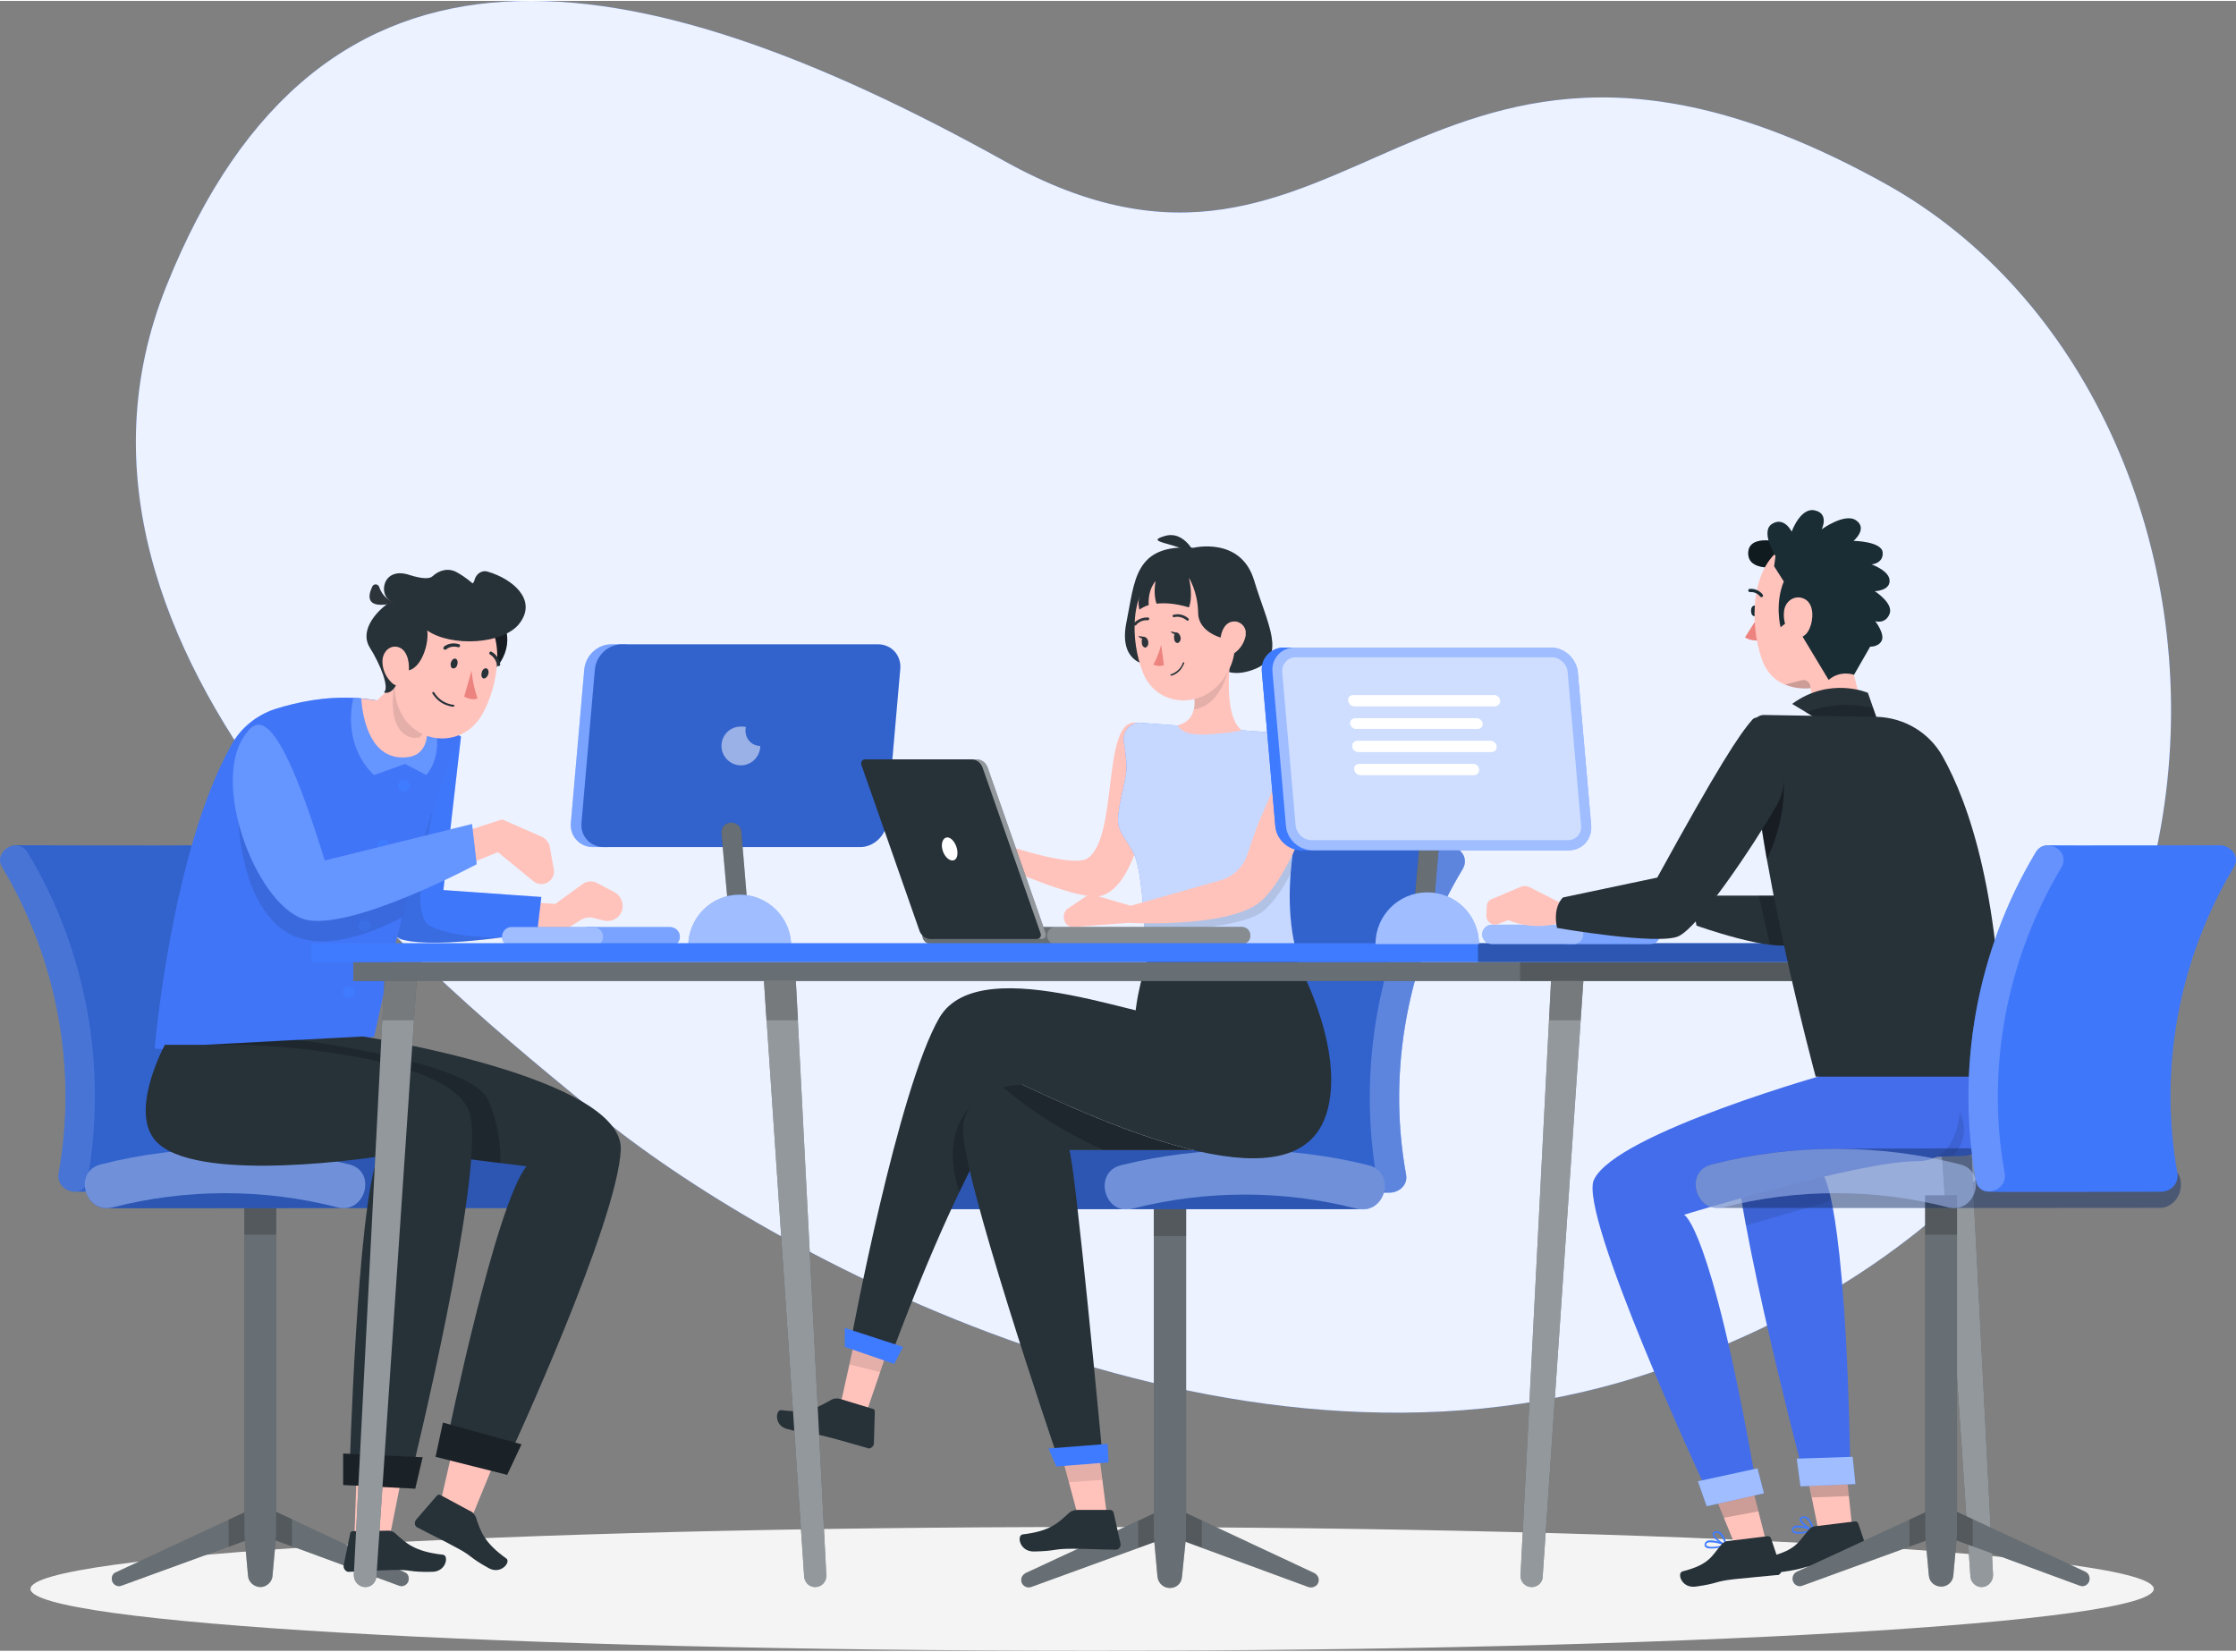 <?xml version="1.0" encoding="UTF-8"?>
<!DOCTYPE svg PUBLIC "-//W3C//DTD SVG 1.1//EN" "http://www.w3.org/Graphics/SVG/1.1/DTD/svg11.dtd">
<!-- Creator: CorelDRAW 2020 (64-Bit) -->
<svg xmlns="http://www.w3.org/2000/svg" xml:space="preserve" width="375px" height="277px" version="1.1" style="shape-rendering:geometricPrecision; text-rendering:geometricPrecision; image-rendering:optimizeQuality; fill-rule:evenodd; clip-rule:evenodd"
viewBox="0 0 48.41 35.72"
 xmlns:xlink="http://www.w3.org/1999/xlink"
 xmlns:xodm="http://www.corel.com/coreldraw/odm/2003">
 <rect x="0" y="0" width="48.41" height="35.72" fill="#808080" stroke="none"/>
 <defs>
  <style type="text/css">
   <![CDATA[
    .fil23 {fill:#1A2D34;fill-rule:nonzero}
    .fil3 {fill:#263138;fill-rule:nonzero}
    .fil17 {fill:#2D343A;fill-rule:nonzero}
    .fil0 {fill:#3F7BFF;fill-rule:nonzero}
    .fil25 {fill:#446DEB;fill-rule:nonzero}
    .fil24 {fill:#B87964;fill-rule:nonzero}
    .fil16 {fill:#ED837E;fill-rule:nonzero}
    .fil2 {fill:#F4F4F4;fill-rule:nonzero}
    .fil10 {fill:#FFC3BC;fill-rule:nonzero}
    .fil21 {fill:white;fill-rule:nonzero}
    .fil12 {fill:black;fill-rule:nonzero;fill-opacity:0.102}
    .fil6 {fill:#3F7BFF;fill-rule:nonzero;fill-opacity:0.102}
    .fil7 {fill:white;fill-rule:nonzero;fill-opacity:0.102}
    .fil5 {fill:black;fill-rule:nonzero;fill-opacity:0.2}
    .fil19 {fill:#3F7BFF;fill-rule:nonzero;fill-opacity:0.2}
    .fil11 {fill:#446DEB;fill-rule:nonzero;fill-opacity:0.2}
    .fil14 {fill:white;fill-rule:nonzero;fill-opacity:0.2}
    .fil8 {fill:black;fill-rule:nonzero;fill-opacity:0.302}
    .fil9 {fill:#3F7BFF;fill-rule:nonzero;fill-opacity:0.302}
    .fil4 {fill:white;fill-rule:nonzero;fill-opacity:0.302}
    .fil15 {fill:black;fill-rule:nonzero;fill-opacity:0.4}
    .fil13 {fill:#446DEB;fill-rule:nonzero;fill-opacity:0.4}
    .fil18 {fill:white;fill-rule:nonzero;fill-opacity:0.502}
    .fil22 {fill:white;fill-rule:nonzero;fill-opacity:0.6}
    .fil20 {fill:white;fill-rule:nonzero;fill-opacity:0.702}
    .fil1 {fill:white;fill-rule:nonzero;fill-opacity:0.902}
   ]]>
  </style>
 </defs>
 <g id="Layer_x0020_1">
  <g id="_2009674371808">
   <g>
    <path class="fil0" d="M12.93 24.1c-3.13,-2.59 -12.54,-9.9 -9.33,-17.92 3.34,-8.35 10.11,-7.18 18.15,-2.71 7.51,4.17 8.91,-5.15 19.07,0.49 8.6,4.78 9.45,21.11 -5.33,25.82 -8.97,2.85 -19.02,-2.76 -22.56,-5.68z"/>
    <path class="fil1" d="M12.93 24.1c-3.13,-2.59 -12.54,-9.9 -9.33,-17.92 3.34,-8.35 10.11,-7.18 18.15,-2.71 7.51,4.17 8.91,-5.15 19.07,0.49 8.6,4.78 9.45,21.11 -5.33,25.82 -8.97,2.85 -19.02,-2.76 -22.56,-5.68z"/>
   </g>
   <path class="fil2" d="M46.63 34.38c0,0.74 -10.29,1.34 -22.99,1.34 -12.69,0 -22.98,-0.6 -22.98,-1.34 0,-0.74 10.29,-1.34 22.98,-1.34 12.7,0 22.99,0.6 22.99,1.34z"/>
   <g>
    <g>
     <g>
      <g>
       <path class="fil3" d="M8.64 34.31l-2.99 -1.1 -3.02 1.1c-0.1,0.04 -0.21,-0.04 -0.21,-0.15 0,-0.06 0.03,-0.12 0.09,-0.14l3.14 -1.46 3.11 1.46c0.06,0.02 0.09,0.08 0.09,0.14 0,0.11 -0.11,0.19 -0.21,0.15z"/>
       <path class="fil4" d="M8.64 34.31l-2.99 -1.1 -3.02 1.1c-0.1,0.04 -0.21,-0.04 -0.21,-0.15 0,-0.06 0.03,-0.12 0.09,-0.14l3.14 -1.46 3.11 1.46c0.06,0.02 0.09,0.08 0.09,0.14 0,0.11 -0.11,0.19 -0.21,0.15z"/>
       <polygon class="fil5" points="4.95,33.47 5.65,33.21 6.32,33.46 6.32,32.87 5.65,32.56 4.95,32.88 "/>
       <path class="fil3" d="M5.64 34.34c-0.14,0 -0.26,-0.11 -0.27,-0.24l-0.08 -0.89 0 -7.35 0.69 0 0 7.35 -0.08 0.89c-0.01,0.13 -0.13,0.24 -0.26,0.24z"/>
       <path class="fil4" d="M5.64 34.34c-0.14,0 -0.26,-0.11 -0.27,-0.24l-0.08 -0.89 0 -7.35 0.69 0 0 7.35 -0.08 0.89c-0.01,0.13 -0.13,0.24 -0.26,0.24z"/>
       <polygon class="fil5" points="5.29,26.71 5.98,26.71 5.98,25.86 5.29,25.86 "/>
      </g>
      <g>
       <g>
        <path class="fil0" d="M4.07 18.28c0.1,0 0.2,0.05 0.27,0.16 1.27,2.12 1.73,4.67 1.29,7.11 -0.03,0.15 -0.13,0.22 -0.25,0.23 -0.19,0.01 -3.63,0 -3.76,0 -0.19,0 -0.39,-0.16 -0.35,-0.4 0.41,-2.27 -0.04,-4.65 -1.22,-6.62 -0.15,-0.24 0.07,-0.47 0.29,-0.48 0.1,0 3.51,0.01 3.73,0z"/>
        <path class="fil5" d="M4.07 18.28c0.1,0 0.2,0.05 0.27,0.16 1.27,2.12 1.73,4.67 1.29,7.11 -0.03,0.15 -0.13,0.22 -0.25,0.23 -0.19,0.01 -3.63,0 -3.76,0 -0.19,0 -0.39,-0.16 -0.35,-0.4 0.41,-2.27 -0.04,-4.65 -1.22,-6.62 -0.15,-0.24 0.07,-0.47 0.29,-0.48 0.1,0 3.51,0.01 3.73,0z"/>
       </g>
       <g>
        <g>
         <path class="fil6" d="M1.27 25.38c0.41,-2.27 -0.04,-4.65 -1.22,-6.62 -0.22,-0.35 0.34,-0.68 0.55,-0.32 1.28,2.12 1.73,4.67 1.29,7.11 -0.07,0.4 -0.69,0.23 -0.62,-0.17z"/>
        </g>
        <g>
         <path class="fil7" d="M1.27 25.38c0.41,-2.27 -0.04,-4.65 -1.22,-6.62 -0.22,-0.35 0.34,-0.68 0.55,-0.32 1.28,2.12 1.73,4.67 1.29,7.11 -0.07,0.4 -0.69,0.23 -0.62,-0.17z"/>
        </g>
       </g>
       <g>
        <g>
         <path class="fil0" d="M12 25.19c-0.79,-0.2 -1.6,-0.31 -2.41,-0.33 -0.84,-0.02 -3.97,-0.01 -4.72,-0.01 -0.9,0 -1.81,0.12 -2.69,0.34 -0.55,0.14 -0.38,0.94 0.12,0.95 0.04,0 9.52,-0.01 9.55,0 0.52,0.02 0.71,-0.81 0.15,-0.95z"/>
         <path class="fil8" d="M12 25.19c-0.79,-0.2 -1.6,-0.31 -2.41,-0.33 -0.84,-0.02 -3.97,-0.01 -4.72,-0.01 -0.9,0 -1.81,0.12 -2.69,0.34 -0.55,0.14 -0.38,0.94 0.12,0.95 0.04,0 9.52,-0.01 9.55,0 0.52,0.02 0.71,-0.81 0.15,-0.95z"/>
        </g>
        <g>
         <path class="fil9" d="M2.44 26.12c1.59,-0.41 3.28,-0.41 4.87,0 0.6,0.15 0.86,-0.78 0.25,-0.93 -1.75,-0.45 -3.62,-0.45 -5.38,0 -0.6,0.15 -0.35,1.08 0.26,0.93z"/>
        </g>
        <g>
         <path class="fil4" d="M2.44 26.12c1.59,-0.41 3.28,-0.41 4.87,0 0.6,0.15 0.86,-0.78 0.25,-0.93 -1.75,-0.45 -3.62,-0.45 -5.38,0 -0.6,0.15 -0.35,1.08 0.26,0.93z"/>
        </g>
       </g>
      </g>
     </g>
     <g>
      <g>
       <path class="fil10" d="M11.16 20.15l1.09 -0.05 0.32 -0.2c0.08,-0.05 0.18,-0.07 0.26,-0.05l0.24 0.06c0.12,0.03 0.25,-0.01 0.33,-0.1l0 0c0.14,-0.16 0.09,-0.41 -0.09,-0.51l-0.36 -0.19c-0.11,-0.07 -0.25,-0.06 -0.35,0.02l-0.58 0.42 -0.86 -0.06 0 0.66z"/>
       <path class="fil0" d="M9.98 15.93l-0.38 3.32 2.12 0.15 -0.09 0.76c0,0 -2.14,0.38 -2.93,0.16 -0.79,-0.21 0.26,-3.8 0.26,-3.8l1.02 -0.59z"/>
       <path class="fil11" d="M9.98 15.93l-0.38 3.32 2.12 0.15 -0.09 0.76c0,0 -2.14,0.38 -2.93,0.16 -0.79,-0.21 0.26,-3.8 0.26,-3.8l1.02 -0.59z"/>
       <path class="fil12" d="M9.3 20.02c-0.55,-0.28 0.19,-3.05 0.45,-3.96l-0.79 0.46c0,0 -1.05,3.59 -0.26,3.8 0.48,0.14 1.48,0.05 2.17,-0.04 -0.47,0 -1.16,-0.04 -1.57,-0.26z"/>
      </g>
      <g>
       <path class="fil0" d="M8.1 22.42c0,0 -2.18,0.46 -4.75,0.26 0,0 0.36,-4.25 1.66,-6.57 0.2,-0.37 0.55,-0.65 0.95,-0.78 0.93,-0.29 2.43,-0.54 4.02,0.6 0,0 -0.81,1.5 -1.88,6.49z"/>
       <path class="fil13" d="M8.1 22.42c0,0 -2.18,0.46 -4.75,0.26 0,0 0.36,-4.25 1.66,-6.57 0.2,-0.37 0.55,-0.65 0.95,-0.78 0.93,-0.29 2.43,-0.54 4.02,0.6 0,0 -0.81,1.5 -1.88,6.49z"/>
      </g>
      <path class="fil0" d="M8.88 16.99c0,0.07 -0.06,0.13 -0.13,0.13 -0.07,0 -0.13,-0.06 -0.13,-0.13 0,-0.07 0.06,-0.13 0.13,-0.13 0.07,0 0.13,0.06 0.13,0.13z"/>
      <path class="fil0" d="M8.42 18.29c0,0.07 -0.05,0.13 -0.12,0.13 -0.07,0 -0.13,-0.06 -0.13,-0.13 0,-0.07 0.06,-0.13 0.13,-0.13 0.07,0 0.12,0.06 0.12,0.13z"/>
      <path class="fil0" d="M8.02 20.02c0,0.07 -0.06,0.13 -0.13,0.13 -0.07,0 -0.13,-0.06 -0.13,-0.13 0,-0.07 0.06,-0.12 0.13,-0.12 0.07,0 0.13,0.05 0.13,0.12z"/>
      <path class="fil0" d="M7.68 21.46c0,0.07 -0.06,0.13 -0.13,0.13 -0.07,0 -0.13,-0.06 -0.13,-0.13 0,-0.07 0.06,-0.12 0.13,-0.12 0.07,0 0.13,0.05 0.13,0.12z"/>
      <path class="fil12" d="M9.03 18.63l0 0 -1.61 0.36 -1.27 -0.34 -0.5 -1.43 -0.1 -0.81 -0.36 0c0,0 -0.34,2.56 0.82,3.61 0.73,0.66 1.91,0.23 2.7,-0.18 0.11,-0.45 0.22,-0.85 0.32,-1.21z"/>
      <polygon class="fil10" points="10.08,30.14 9.52,32.58 10.21,32.84 11.21,30.4 "/>
      <path class="fil3" d="M10.17 32.69l-0.63 -0.34c-0.03,-0.02 -0.06,-0.01 -0.08,0.01l-0.45 0.52c-0.04,0.05 -0.04,0.12 0.01,0.16 0.01,0.01 0.01,0.01 0.02,0.01 0.26,0.14 0.5,0.25 0.83,0.43 0.38,0.2 0.26,0.2 0.71,0.45 0.27,0.15 0.49,-0.14 0.38,-0.21 -0.49,-0.35 -0.56,-0.6 -0.66,-0.9 -0.03,-0.06 -0.07,-0.11 -0.13,-0.13z"/>
      <path class="fil3" d="M4.46 22.6l3.4 -0.18c0,0 5.66,0.88 5.58,2.46 -0.08,1.58 -2.39,6.57 -2.39,6.57l-1.35 -0.38c0,0 1.03,-5.01 1.7,-5.84 0,0 -4.22,-0.5 -5.28,-0.78 -0.58,-0.15 -1.98,0.11 -1.66,-1.85z"/>
      <path class="fil5" d="M10.83 25.16c0.01,-0.32 -0.02,-0.81 -0.26,-1.36 -0.32,-0.71 -2.91,-1.14 -4.14,-1.31l-1.97 0.11c-0.32,1.96 1.08,1.7 1.66,1.85 0.81,0.22 3.52,0.57 4.71,0.71z"/>
      <polygon class="fil10" points="7.76,30.81 7.67,33.31 8.42,33.34 8.92,30.85 "/>
      <path class="fil3" d="M8.37 33.12l-0.73 0.01c-0.03,0 -0.06,0.02 -0.06,0.06l-0.14 0.68c-0.01,0.06 0.03,0.12 0.09,0.14 0,0 0.01,0 0.02,0 0.3,-0.01 0.57,-0.03 0.95,-0.04 0.44,-0.01 0.33,0.05 0.85,0.04 0.32,0 0.37,-0.36 0.24,-0.37 -0.62,-0.07 -0.8,-0.25 -1.04,-0.47 -0.05,-0.04 -0.11,-0.06 -0.18,-0.05z"/>
      <path class="fil3" d="M5.37 22.6c0,0 4.56,0.16 4.82,1.56 0.27,1.39 -1.26,7.64 -1.26,7.64l-1.36 0c0,0 0.16,-5.6 0.61,-6.78 0,0 -3.75,0.59 -4.74,-0.27 -0.71,-0.61 0.13,-2.15 0.13,-2.15l1.8 0z"/>
      <polygon class="fil3" points="9.59,30.78 11.29,31.25 10.98,31.91 9.43,31.52 "/>
      <polygon class="fil8" points="9.59,30.78 11.29,31.25 10.98,31.91 9.43,31.52 "/>
      <path class="fil10" d="M9.51 18.16l1.36 -0.44 0.87 0.38c0.08,0.04 0.14,0.12 0.16,0.2l0.09 0.5c0.03,0.17 -0.1,0.32 -0.27,0.32l0 0c-0.06,0 -0.12,-0.02 -0.17,-0.06l-0.77 -0.63 -1.19 0.48 -0.08 -0.75z"/>
      <g>
       <polygon class="fil3" points="7.43,31.45 9.15,31.53 8.99,32.21 7.43,32.13 "/>
       <polygon class="fil8" points="7.43,31.45 9.15,31.53 8.99,32.21 7.43,32.13 "/>
      </g>
      <g>
       <path class="fil0" d="M5.28 15.93c0.26,-0.4 0.68,-0.81 1.75,2.68l3.19 -0.79 0.1 0.87c0,0 -2.61,1.4 -3.66,1.21 -1.04,-0.2 -2.11,-2.88 -1.38,-3.97z"/>
       <path class="fil14" d="M5.28 15.93c0.26,-0.4 0.68,-0.81 1.75,2.68l3.19 -0.79 0.1 0.87c0,0 -2.61,1.4 -3.66,1.21 -1.04,-0.2 -2.11,-2.88 -1.38,-3.97z"/>
      </g>
      <path class="fil10" d="M8.62 14.71l-0.6 0.57c0,0 0.23,0.74 0.84,0.74 0.6,0 0.23,-0.93 0.23,-0.93l-0.47 -0.38z"/>
      <path class="fil10" d="M8.94 16.44l0.3 -0.15 0.12 -0.19 -0.05 -0.58c-0.55,-0.27 -1.07,-0.39 -1.56,-0.42l-0.02 0.27 0.33 0.95 0.38 0.12 0.5 0z"/>
      <path class="fil12" d="M9.09 15.09l-0.47 -0.38 -0.08 0.08c-0.05,0.28 -0.1,0.85 0.21,1.08 0.12,0.09 0.24,0.1 0.34,0.07 0.25,-0.22 0,-0.85 0,-0.85z"/>
      <path class="fil0" d="M8.77 16.52l0.46 0.24c0.32,-0.38 0.24,-0.91 0.17,-1.19 -0.06,-0.03 -0.11,-0.06 -0.17,-0.08 0.07,0.42 0.02,0.88 -0.48,0.89 -0.79,0.03 -0.91,-0.98 -0.93,-1.28 -0.05,0 -0.11,-0.01 -0.17,-0.01 -0.24,1.11 0.45,1.67 0.45,1.67l0.67 -0.24z"/>
      <path class="fil14" d="M8.77 16.52l0.46 0.24c0.32,-0.38 0.24,-0.91 0.17,-1.19 -0.06,-0.03 -0.11,-0.06 -0.17,-0.08 0.07,0.42 0.02,0.88 -0.48,0.89 -0.79,0.03 -0.91,-0.98 -0.93,-1.28 -0.05,0 -0.11,-0.01 -0.17,-0.01 -0.24,1.11 0.45,1.67 0.45,1.67l0.67 -0.24z"/>
      <path class="fil3" d="M10.72 13.31c0.43,0.28 0.3,0.98 -0.15,1.27 -0.13,-0.81 0.15,-1.27 0.15,-1.27z"/>
      <path class="fil15" d="M10.72 13.31c0.43,0.28 0.3,0.98 -0.15,1.27 -0.13,-0.81 0.15,-1.27 0.15,-1.27z"/>
      <path class="fil10" d="M8.73 13.77c-0.16,0.74 -0.3,1.17 -0.04,1.66 0.25,0.48 0.84,0.68 1.33,0.43 0.18,-0.09 0.32,-0.24 0.42,-0.41 0.34,-0.61 0.55,-1.72 -0.07,-2.24 -0.42,-0.36 -1.05,-0.32 -1.41,0.1 -0.12,0.13 -0.2,0.29 -0.23,0.46z"/>
      <path class="fil3" d="M8.65 14.46c0.4,0.21 0.65,-0.49 0.6,-0.83 0.51,0.36 1.67,0.31 2.01,-0.17 0.37,-0.51 -0.18,-0.95 -0.69,-1.1 -0.14,-0.05 -0.27,0.05 -0.3,0.19 -0.01,0.03 -0.02,0.05 -0.04,0.06 0,0 -0.14,-0.13 -0.34,-0.24 -0.18,-0.1 -0.38,-0.05 -0.53,0.09 -0.06,0.05 -0.2,0.06 -0.49,-0.03 -0.59,-0.2 -0.69,0.44 -0.4,0.57 -0.27,0.16 -0.7,0.6 -0.47,0.99 0.24,0.38 0.44,0.89 0.31,0.98 0.12,0.05 0.33,-0.08 0.34,-0.51z"/>
      <path class="fil10" d="M8.28 14.3c0,0.17 0.07,0.33 0.19,0.45 0.15,0.16 0.33,0.04 0.37,-0.17 0.04,-0.19 0,-0.5 -0.19,-0.58 -0.2,-0.08 -0.37,0.09 -0.37,0.3z"/>
      <path class="fil3" d="M9.76 14.33c-0.01,0.05 0,0.11 0.04,0.12 0.04,0.01 0.09,-0.02 0.1,-0.08 0.02,-0.06 0,-0.12 -0.04,-0.13 -0.04,-0.01 -0.08,0.03 -0.1,0.09z"/>
      <path class="fil3" d="M10.43 14.54c-0.02,0.06 0,0.12 0.04,0.13 0.04,0 0.08,-0.03 0.1,-0.09 0.02,-0.06 0,-0.12 -0.04,-0.13 -0.04,-0.01 -0.09,0.03 -0.1,0.09z"/>
      <path class="fil16" d="M10.21 14.5c0.02,0.21 0.06,0.41 0.13,0.6 -0.13,0.06 -0.29,-0.04 -0.29,-0.04l0.16 -0.56z"/>
      <path class="fil3" d="M9.62 14.04c0,0 -0.01,0 -0.01,0 -0.02,-0.02 -0.01,-0.04 0,-0.05 0,-0.01 0,-0.01 0,-0.01 0.09,-0.07 0.22,-0.09 0.33,-0.05 0.02,0 0.02,0.02 0.02,0.04 0,0 0,0 0,0 -0.01,0.02 -0.03,0.03 -0.05,0.02 0,0 0,0 0,0 -0.09,-0.02 -0.18,-0.01 -0.25,0.05 -0.01,0.01 -0.03,0.01 -0.04,0z"/>
      <path class="fil3" d="M10.78 14.4c-0.01,0 -0.02,-0.01 -0.02,-0.03 -0.02,-0.09 -0.07,-0.17 -0.15,-0.22 -0.02,-0.01 -0.02,-0.03 -0.01,-0.05 0.01,-0.01 0.02,-0.02 0.04,-0.01 0.1,0.05 0.17,0.16 0.19,0.27 0,0.02 -0.01,0.04 -0.03,0.04 0,0 0,0 0,0 -0.01,0 -0.02,0 -0.02,0z"/>
      <path class="fil3" d="M9.71 15.26c0.03,0.01 0.07,0.02 0.1,0.02 0.01,0 0.02,0 0.03,-0.02 0,0 0,0 0,0 0,-0.01 -0.01,-0.02 -0.02,-0.02 -0.18,-0.02 -0.33,-0.12 -0.42,-0.27 -0.01,-0.01 -0.02,-0.01 -0.03,-0.01 -0.01,0.01 -0.01,0.02 -0.01,0.03 0.08,0.13 0.2,0.23 0.35,0.27z"/>
     </g>
    </g>
    <path class="fil17" d="M8.56 13.03c0,0 -0.25,-0.05 -0.35,-0.34 -0.02,-0.07 -0.12,-0.08 -0.15,-0.01 -0.1,0.21 -0.15,0.51 0.5,0.35z"/>
   </g>
   <g>
    <g>
     <g>
      <path class="fil0" d="M13.57 13.93l-0.34 0c-0.29,0 -0.55,0.24 -0.58,0.54l-0.29 3.32c-0.03,0.29 0.19,0.53 0.48,0.53l0.34 0 0.39 -4.39z"/>
      <path class="fil4" d="M13.57 13.93l-0.34 0c-0.29,0 -0.55,0.24 -0.58,0.54l-0.29 3.32c-0.03,0.29 0.19,0.53 0.48,0.53l0.34 0 0.39 -4.39z"/>
      <g>
       <path class="fil0" d="M18.62 18.32l-5.55 0c-0.29,0 -0.51,-0.24 -0.48,-0.53l0.29 -3.32c0.03,-0.3 0.29,-0.54 0.58,-0.54l5.55 0c0.29,0 0.51,0.24 0.48,0.54l-0.29 3.32c-0.03,0.29 -0.29,0.53 -0.58,0.53z"/>
       <path class="fil5" d="M18.62 18.32l-5.55 0c-0.29,0 -0.51,-0.24 -0.48,-0.53l0.29 -3.32c0.03,-0.3 0.29,-0.54 0.58,-0.54l5.55 0c0.29,0 0.51,0.24 0.48,0.54l-0.29 3.32c-0.03,0.29 -0.29,0.53 -0.58,0.53z"/>
       <path class="fil18" d="M16.14 15.8c0,-0.02 0,-0.05 0.01,-0.08 -0.04,-0.01 -0.07,-0.01 -0.11,-0.01 -0.23,0 -0.42,0.18 -0.42,0.42 0,0.23 0.19,0.42 0.42,0.42 0.23,0 0.42,-0.19 0.42,-0.42 -0.18,0 -0.32,-0.15 -0.32,-0.33z"/>
      </g>
     </g>
     <path class="fil3" d="M15.79 19.91l0.42 0 -0.16 -1.93c-0.01,-0.11 -0.11,-0.19 -0.22,-0.19 -0.12,0 -0.22,0.1 -0.21,0.23l0.17 1.89z"/>
     <path class="fil4" d="M15.79 19.91l0.42 0 -0.16 -1.93c-0.01,-0.11 -0.11,-0.19 -0.22,-0.19 -0.12,0 -0.22,0.1 -0.21,0.23l0.17 1.89z"/>
     <g>
      <path class="fil0" d="M17.13 20.47c0,-0.62 -0.5,-1.12 -1.12,-1.12 -0.61,0 -1.11,0.5 -1.11,1.12l2.23 0z"/>
      <path class="fil18" d="M17.13 20.47c0,-0.62 -0.5,-1.12 -1.12,-1.12 -0.61,0 -1.11,0.5 -1.11,1.12l2.23 0z"/>
     </g>
    </g>
    <g>
     <path class="fil0" d="M14.5 20.47l-1.76 0c-0.12,0 -0.22,-0.09 -0.22,-0.21 0,-0.12 0.1,-0.21 0.22,-0.21l1.76 0c0.12,0 0.22,0.09 0.22,0.21 0,0.12 -0.1,0.21 -0.22,0.21z"/>
     <path class="fil4" d="M14.5 20.47l-1.76 0c-0.12,0 -0.22,-0.09 -0.22,-0.21 0,-0.12 0.1,-0.21 0.22,-0.21l1.76 0c0.12,0 0.22,0.09 0.22,0.21 0,0.12 -0.1,0.21 -0.22,0.21z"/>
     <g>
      <path class="fil0" d="M12.85 20.47l-1.77 0c-0.12,0 -0.21,-0.09 -0.21,-0.21 0,-0.12 0.09,-0.21 0.21,-0.21l1.77 0c0.11,0 0.21,0.09 0.21,0.21 0,0.12 -0.1,0.21 -0.21,0.21z"/>
      <path class="fil18" d="M12.85 20.47l-1.77 0c-0.12,0 -0.21,-0.09 -0.21,-0.21 0,-0.12 0.09,-0.21 0.21,-0.21l1.77 0c0.11,0 0.21,0.09 0.21,0.21 0,0.12 -0.1,0.21 -0.21,0.21z"/>
     </g>
    </g>
   </g>
   <g>
    <g>
     <g>
      <path class="fil0" d="M27.64 18.31c-0.1,0 -0.2,0.04 -0.26,0.15 -1.28,2.13 -1.73,4.68 -1.29,7.11 0.02,0.15 0.13,0.23 0.24,0.23 0.2,0.02 3.64,0 3.76,0 0.19,0 0.4,-0.16 0.35,-0.4 -0.41,-2.26 0.04,-4.64 1.23,-6.61 0.14,-0.25 -0.07,-0.48 -0.29,-0.48 -0.1,0 -3.52,0 -3.74,0z"/>
      <path class="fil5" d="M27.64 18.31c-0.1,0 -0.2,0.04 -0.26,0.15 -1.28,2.13 -1.73,4.68 -1.29,7.11 0.02,0.15 0.13,0.23 0.24,0.23 0.2,0.02 3.64,0 3.76,0 0.19,0 0.4,-0.16 0.35,-0.4 -0.41,-2.26 0.04,-4.64 1.23,-6.61 0.14,-0.25 -0.07,-0.48 -0.29,-0.48 -0.1,0 -3.52,0 -3.74,0z"/>
     </g>
     <g>
      <g>
       <path class="fil19" d="M30.44 25.4c-0.41,-2.26 0.04,-4.64 1.23,-6.61 0.21,-0.36 -0.35,-0.68 -0.56,-0.33 -1.28,2.13 -1.73,4.68 -1.29,7.11 0.07,0.41 0.69,0.24 0.62,-0.17z"/>
      </g>
      <g>
       <path class="fil14" d="M30.44 25.4c-0.41,-2.26 0.04,-4.64 1.23,-6.61 0.21,-0.36 -0.35,-0.68 -0.56,-0.33 -1.28,2.13 -1.73,4.68 -1.29,7.11 0.07,0.41 0.69,0.24 0.62,-0.17z"/>
      </g>
     </g>
     <g>
      <path class="fil3" d="M28.33 34.34l-2.99 -1.1 -3.02 1.1c-0.1,0.03 -0.21,-0.04 -0.21,-0.15 0,-0.07 0.04,-0.12 0.09,-0.15l3.14 -1.46 3.12 1.46c0.05,0.03 0.09,0.08 0.09,0.15 0,0.11 -0.11,0.18 -0.22,0.15z"/>
      <path class="fil4" d="M28.33 34.34l-2.99 -1.1 -3.02 1.1c-0.1,0.03 -0.21,-0.04 -0.21,-0.15 0,-0.07 0.04,-0.12 0.09,-0.15l3.14 -1.46 3.12 1.46c0.05,0.03 0.09,0.08 0.09,0.15 0,0.11 -0.11,0.18 -0.22,0.15z"/>
      <polygon class="fil5" points="24.64,33.49 25.34,33.24 26.02,33.48 26.02,32.9 25.34,32.58 24.64,32.91 "/>
      <path class="fil3" d="M25.33 34.36c-0.14,0 -0.25,-0.1 -0.27,-0.24l-0.08 -0.88 0 -7.36 0.7 0 0 7.36 -0.09 0.88c-0.01,0.14 -0.12,0.24 -0.26,0.24z"/>
      <path class="fil4" d="M25.33 34.36c-0.14,0 -0.25,-0.1 -0.27,-0.24l-0.08 -0.88 0 -7.36 0.7 0 0 7.36 -0.09 0.88c-0.01,0.14 -0.12,0.24 -0.26,0.24z"/>
      <polygon class="fil5" points="24.98,26.74 25.68,26.74 25.68,25.88 24.98,25.88 "/>
     </g>
     <g>
      <g>
       <path class="fil0" d="M19.82 25.21c0.79,-0.2 1.6,-0.31 2.41,-0.33 0.84,-0.02 3.97,0 4.72,0 0.9,0 1.81,0.11 2.69,0.33 0.55,0.15 0.38,0.94 -0.12,0.95 -0.04,0 -9.52,0 -9.55,0 -0.52,0.03 -0.71,-0.8 -0.15,-0.95z"/>
       <path class="fil8" d="M19.82 25.21c0.79,-0.2 1.6,-0.31 2.41,-0.33 0.84,-0.02 3.97,0 4.72,0 0.9,0 1.81,0.11 2.69,0.33 0.55,0.15 0.38,0.94 -0.12,0.95 -0.04,0 -9.52,0 -9.55,0 -0.52,0.03 -0.71,-0.8 -0.15,-0.95z"/>
      </g>
      <g>
       <path class="fil9" d="M29.38 26.15c-1.59,-0.41 -3.27,-0.41 -4.87,0 -0.6,0.15 -0.85,-0.78 -0.25,-0.94 1.76,-0.44 3.62,-0.44 5.38,0 0.6,0.16 0.35,1.09 -0.26,0.94z"/>
      </g>
      <g>
       <path class="fil4" d="M29.38 26.15c-1.59,-0.41 -3.27,-0.41 -4.87,0 -0.6,0.15 -0.85,-0.78 -0.25,-0.94 1.76,-0.44 3.62,-0.44 5.38,0 0.6,0.16 0.35,1.09 -0.26,0.94z"/>
      </g>
     </g>
    </g>
    <g>
     <path class="fil3" d="M24.79 14.36c0,0 -0.58,-0.06 -0.4,-0.92 0.18,-0.87 0.16,-1.69 1.45,-1.6 0,0 1.02,-0.25 1.31,0.7 0.29,0.96 0.71,1.64 0.03,1.92 -0.85,0.35 -1.07,-0.43 -1.07,-0.43l-1.25 0.12 -0.07 0.21z"/>
     <path class="fil10" d="M24.6 15.63c-0.75,-0.11 -0.38,2.47 -1.05,2.93 -0.36,0.25 -2.21,-0.43 -2.21,-0.43l-0.26 -0.83c-0.01,-0.04 -0.04,-0.08 -0.08,-0.09l-0.39 -0.16c-0.11,-0.04 -0.22,0.06 -0.19,0.18l0.14 0.61c0,0.03 0.01,0.05 0.03,0.07l0.54 0.57c0,0 2.19,1.06 2.73,0.89 0.62,-0.21 0.85,-1.34 1.01,-2.01 0.11,-0.51 0.29,-1.65 -0.27,-1.73z"/>
     <polygon class="fil10" points="23.74,31.02 23.96,32.75 23.33,32.77 22.88,31.1 "/>
     <g>
      <path class="fil3" d="M23.33 32.67l0.71 0c0.04,0 0.06,0.03 0.07,0.06l0.15 0.67c0.01,0.06 -0.03,0.12 -0.09,0.13 0,0 -0.01,0 -0.02,0 -0.3,0 -0.56,-0.02 -0.93,-0.02 -0.44,0 -0.33,0.05 -0.84,0.06 -0.31,0 -0.37,-0.35 -0.24,-0.37 0.6,-0.07 0.77,-0.25 1.01,-0.47 0.05,-0.04 0.11,-0.06 0.18,-0.06z"/>
     </g>
     <polygon class="fil12" points="23.14,32.07 22.88,31.1 23.74,31.02 23.87,32.02 "/>
     <path class="fil3" d="M25.91 20.62l-1.02 0c0,0 -0.27,0.7 -0.32,1.42 -0.05,0.72 1.34,0.19 1.34,0.19l0.12 -0.99 -0.12 -0.62z"/>
     <polygon class="fil10" points="19.42,28.62 18.75,30.58 18.19,30.42 18.65,28.35 "/>
     <g>
      <path class="fil3" d="M18.2 30.27l0.69 0.21c0.03,0 0.05,0.03 0.05,0.06l-0.02 0.69c0,0.06 -0.06,0.11 -0.12,0.11 0,0 -0.01,0 -0.02,-0.01 -0.29,-0.08 -0.54,-0.16 -0.9,-0.25 -0.42,-0.11 -0.33,-0.03 -0.83,-0.16 -0.3,-0.07 -0.26,-0.43 -0.13,-0.41 0.6,0.08 0.81,-0.08 1.09,-0.23 0.06,-0.03 0.13,-0.03 0.19,-0.01z"/>
     </g>
     <polygon class="fil12" points="19.06,29.69 18.39,29.52 18.65,28.35 19.42,28.62 "/>
     <path class="fil3" d="M27.94 20.53c0,0 1.04,1.73 0.86,3.18 -0.18,1.45 -1.52,2.21 -6.67,-0.25 0,0 -1.05,1.09 -2.8,5.77l-0.9 -0.26c0,0 1.01,-5.42 1.91,-6.96 0.92,-1.55 4.92,0.27 5.22,-0.03 0.27,-0.27 0.04,-1.34 0.04,-1.34l2.34 -0.11z"/>
     <polygon class="fil0" points="19.55,29.14 19.36,29.51 18.29,29.14 18.29,28.73 "/>
     <path class="fil0" d="M28.36 15.9l-3.65 -0.27c-0.22,-0.02 -0.4,0.16 -0.38,0.39 0,0 0.07,0.45 0.06,0.61 -0.03,0.38 -0.24,0.96 -0.17,1.23 0.05,0.21 0.28,0.45 0.36,0.68 0.19,0.52 0.23,2.19 0.23,2.19 1.18,0.19 3.27,-0.09 3.27,-0.09 -0.47,-1.7 0.24,-3.68 0.45,-4.5 0.03,-0.12 -0.05,-0.23 -0.17,-0.24z"/>
     <path class="fil20" d="M28.36 15.9l-3.65 -0.27c-0.22,-0.02 -0.4,0.16 -0.38,0.39 0,0 0.07,0.45 0.06,0.61 -0.03,0.38 -0.24,0.96 -0.17,1.23 0.05,0.21 0.28,0.45 0.36,0.68 0.19,0.52 0.23,2.19 0.23,2.19 1.18,0.19 3.27,-0.09 3.27,-0.09 -0.47,-1.7 0.24,-3.68 0.45,-4.5 0.03,-0.12 -0.05,-0.23 -0.17,-0.24z"/>
     <path class="fil12" d="M27.81 17.9l-1.26 1.29 -1.79 0.36 -0.01 0.01c0.01,0.19 0.02,0.39 0.03,0.57 0.5,0 2.12,-0.04 2.59,-0.44 0.23,-0.21 0.43,-0.51 0.57,-0.79 0.02,-0.3 0.06,-0.59 0.11,-0.87l-0.24 -0.13z"/>
     <path class="fil5" d="M21.55 23.94l-0.29 -0.21c0,0 -0.99,0.53 -0.49,2.06 0,0 0,0 0,0 0.35,-0.75 0.65,-1.27 0.87,-1.63l-0.09 -0.22z"/>
     <path class="fil3" d="M25.84 24.88c-0.93,-0.22 -2.14,-0.67 -3.71,-1.42 0,0 -1.2,0.01 -1.28,0.91 -0.09,0.9 2.03,7.11 2.03,7.11l0.98 -0.08c0,0 -0.58,-6.2 -0.71,-6.52l2.69 0z"/>
     <path class="fil5" d="M22.13 23.46c0,0 -0.18,0 -0.41,0.06 0.22,0.19 1,0.84 2.18,1.36l1.94 0c-0.93,-0.22 -2.14,-0.67 -3.71,-1.42z"/>
     <polygon class="fil0" points="23.98,31.24 24,31.64 22.87,31.73 22.7,31.34 "/>
     <path class="fil10" d="M26.64 14.2l-0.8 0.78c0.13,0.64 -0.34,0.7 -0.34,0.7 0,0 0.04,0.23 0.62,0.2 0.57,-0.03 0.76,-0.09 0.76,-0.09 -0.34,-0.28 -0.29,-1.12 -0.24,-1.59z"/>
     <path class="fil12" d="M25.85 15.34c0.02,-0.09 0.02,-0.21 -0.01,-0.36l0.71 -0.7 0.07 0.09c0,0 -0.14,0.88 -0.77,0.97z"/>
     <path class="fil10" d="M26.7 13.17c0.06,0.76 0.1,1.08 -0.23,1.53 -0.49,0.66 -1.45,0.57 -1.73,-0.17 -0.26,-0.66 -0.31,-1.8 0.39,-2.2 0.5,-0.29 1.14,-0.13 1.43,0.37 0.08,0.14 0.13,0.3 0.14,0.47z"/>
     <path class="fil16" d="M25.14 13.94c-0.04,0.15 -0.09,0.29 -0.17,0.43 0.07,0.03 0.16,0.04 0.23,0.01l-0.06 -0.44z"/>
     <path class="fil17" d="M25.72 13.42c0,0 0.01,-0.01 0.01,-0.01 0.01,-0.01 0.01,-0.03 0,-0.04 0,0 0,0 0,0 -0.09,-0.08 -0.21,-0.11 -0.32,-0.08 -0.02,0 -0.03,0.02 -0.02,0.03 0,0.02 0.02,0.03 0.04,0.02 0.09,-0.02 0.19,0.01 0.26,0.07 0.01,0.01 0.02,0.01 0.03,0.01z"/>
     <path class="fil17" d="M24.59 13.52c0,0 0.01,0 0.01,-0.01 0.06,-0.07 0.15,-0.11 0.25,-0.1 0.01,0 0.03,-0.01 0.03,-0.03 0,0 0,0 0,0 0.01,-0.01 -0.01,-0.03 -0.02,-0.03 -0.12,-0.01 -0.23,0.04 -0.31,0.12 -0.01,0.02 -0.01,0.04 0,0.05 0.01,0 0.02,0.01 0.04,0z"/>
     <g>
      <path class="fil17" d="M25.56 13.78c0.01,0.06 -0.02,0.11 -0.06,0.12 -0.04,0.01 -0.08,-0.04 -0.08,-0.1 -0.01,-0.06 0.01,-0.12 0.05,-0.12 0.04,-0.01 0.08,0.04 0.09,0.1z"/>
      <path class="fil17" d="M24.86 13.87c0.01,0.07 -0.02,0.12 -0.06,0.13 -0.04,0 -0.08,-0.04 -0.08,-0.11 -0.01,-0.06 0.01,-0.11 0.05,-0.12 0.04,0 0.08,0.04 0.09,0.1z"/>
      <path class="fil17" d="M24.79 13.77l-0.15 -0.02c0,0 0.09,0.11 0.15,0.02z"/>
      <path class="fil17" d="M25.49 13.68l-0.15 -0.03c0,0 0.09,0.11 0.15,0.03z"/>
     </g>
     <path class="fil3" d="M25.61 14.4c0.01,-0.02 0.02,-0.04 0.03,-0.06 0,-0.01 0,-0.02 -0.01,-0.02 0,0 0,0 0,0 0,-0.01 -0.01,0 -0.02,0.01 -0.04,0.12 -0.14,0.21 -0.26,0.25 -0.01,0 -0.01,0.01 -0.01,0.02 0,0 0.01,0.01 0.02,0.01 0.11,-0.03 0.2,-0.11 0.25,-0.21z"/>
     <path class="fil3" d="M26.11 12.05c-0.49,-0.12 -1,0.13 -1,0.13 0,0 -0.57,0.51 -0.44,1 0,0 0.07,-0.06 0.2,-0.1 -0.01,-0.13 0.01,-0.36 0.15,-0.52 0,0 -0.06,0.27 0.02,0.49 0.17,-0.02 0.4,-0.01 0.7,0.08 0,0 0.1,-0.2 0,-0.64 0,0 0.19,0.29 0.2,0.75 0,0.46 0.58,0.57 0.58,0.57 0,0 0.37,-0.04 0.37,-0.53 -0.01,-0.49 -0.29,-1.11 -0.78,-1.23z"/>
     <path class="fil3" d="M25.89 12.02c0,0 -0.23,-0.58 -0.69,-0.43 -0.46,0.14 0.35,0.14 0.69,0.43z"/>
     <path class="fil10" d="M26.97 13.74c-0.03,0.15 -0.11,0.28 -0.23,0.37 -0.16,0.11 -0.3,-0.01 -0.32,-0.2 -0.01,-0.17 0.06,-0.43 0.25,-0.47 0.14,-0.03 0.27,0.06 0.3,0.2 0,0.03 0,0.07 0,0.1z"/>
     <path class="fil10" d="M28.4 15.88c-0.36,-0.12 -0.86,1.27 -1.06,1.7 -0.09,0.18 -0.23,0.58 -0.33,0.89 -0.09,0.28 -0.31,0.49 -0.59,0.57l-1.94 0.55 -0.79 -0.23c-0.06,-0.02 -0.12,-0.01 -0.17,0.02l-0.4 0.27c-0.06,0.04 -0.09,0.11 -0.09,0.18 0,0.13 0.1,0.23 0.22,0.22l1.18 -0.09c0,0 1.89,0.11 2.72,-0.36 0.83,-0.46 1.88,-3.5 1.25,-3.72z"/>
    </g>
   </g>
   <g>
    <path class="fil3" d="M26.89 20.05l-6.73 0c-0.1,0 -0.19,0.08 -0.19,0.19 0,0.1 0.09,0.18 0.19,0.18l6.73 0c0.1,0 0.18,-0.08 0.18,-0.18 0,-0.11 -0.08,-0.19 -0.18,-0.19z"/>
    <path class="fil4" d="M26.89 20.05l-6.73 0c-0.1,0 -0.19,0.08 -0.19,0.19 0,0.1 0.09,0.18 0.19,0.18l6.73 0c0.1,0 0.18,-0.08 0.18,-0.18 0,-0.11 -0.08,-0.19 -0.18,-0.19z"/>
    <g>
     <path class="fil3" d="M20.26 20.31l2.3 0c0.06,0 0.1,-0.06 0.08,-0.12l-1.26 -3.6c-0.04,-0.1 -0.13,-0.17 -0.24,-0.17l-2.3 0c-0.06,0 -0.1,0.06 -0.08,0.12l1.26 3.6c0.04,0.1 0.13,0.17 0.24,0.17z"/>
     <path class="fil18" d="M20.26 20.31l2.3 0c0.06,0 0.1,-0.06 0.08,-0.12l-1.26 -3.6c-0.04,-0.1 -0.13,-0.17 -0.24,-0.17l-2.3 0c-0.06,0 -0.1,0.06 -0.08,0.12l1.26 3.6c0.04,0.1 0.13,0.17 0.24,0.17z"/>
    </g>
    <g>
     <path class="fil3" d="M20.15 20.31l2.3 0c0.06,0 0.1,-0.06 0.08,-0.12l-1.26 -3.6c-0.04,-0.1 -0.13,-0.17 -0.24,-0.17l-2.3 0c-0.06,0 -0.1,0.06 -0.08,0.12l1.26 3.6c0.04,0.1 0.13,0.17 0.24,0.17z"/>
    </g>
    <path class="fil21" d="M20.4 18.36c0.03,0.14 0.13,0.25 0.22,0.25 0.09,0 0.13,-0.11 0.1,-0.25 -0.03,-0.13 -0.12,-0.25 -0.21,-0.25 -0.09,0 -0.14,0.12 -0.11,0.25z"/>
    <path class="fil14" d="M22.85 20.42c-0.1,0 -0.18,-0.08 -0.18,-0.18 0,-0.11 0.08,-0.19 0.18,-0.19l4.04 0c0.1,0 0.18,0.08 0.18,0.19 0,0.1 -0.08,0.18 -0.18,0.18l-4.04 0z"/>
   </g>
   <g>
    <g>
     <path class="fil3" d="M42.9 34.34c0.14,0 0.25,-0.12 0.25,-0.26l-0.66 -12.86 -0.7 0 0.87 12.89c0.01,0.13 0.12,0.23 0.24,0.23z"/>
     <path class="fil18" d="M42.9 34.34c0.14,0 0.25,-0.12 0.25,-0.26l-0.66 -12.86 -0.7 0 0.87 12.89c0.01,0.13 0.12,0.23 0.24,0.23z"/>
     <polygon class="fil5" points="42.49,21.22 41.79,21.22 41.85,22.07 42.53,22.07 "/>
    </g>
    <g>
     <path class="fil3" d="M33.16 34.34c-0.14,0 -0.25,-0.12 -0.24,-0.26l0.66 -12.86 0.7 0 -0.88 12.89c0,0.13 -0.11,0.23 -0.24,0.23z"/>
     <path class="fil18" d="M33.16 34.34c-0.14,0 -0.25,-0.12 -0.24,-0.26l0.66 -12.86 0.7 0 -0.88 12.89c0,0.13 -0.11,0.23 -0.24,0.23z"/>
     <polygon class="fil5" points="33.54,22.07 34.22,22.07 34.28,21.22 33.58,21.22 "/>
    </g>
    <g>
     <path class="fil3" d="M17.65 34.34c0.14,0 0.25,-0.12 0.24,-0.26l-0.66 -12.86 -0.69 0 0.87 12.89c0.01,0.13 0.11,0.23 0.24,0.23z"/>
     <path class="fil18" d="M17.65 34.34c0.14,0 0.25,-0.12 0.24,-0.26l-0.66 -12.86 -0.69 0 0.87 12.89c0.01,0.13 0.11,0.23 0.24,0.23z"/>
     <polygon class="fil5" points="17.23,21.22 16.54,21.22 16.59,22.07 17.28,22.07 "/>
    </g>
    <g>
     <path class="fil3" d="M7.91 34.34c-0.14,0 -0.25,-0.12 -0.25,-0.26l0.66 -12.86 0.7 0 -0.87 12.89c-0.01,0.13 -0.11,0.23 -0.24,0.23z"/>
     <path class="fil18" d="M7.91 34.34c-0.14,0 -0.25,-0.12 -0.25,-0.26l0.66 -12.86 0.7 0 -0.87 12.89c-0.01,0.13 -0.11,0.23 -0.24,0.23z"/>
     <polygon class="fil5" points="8.28,22.07 8.96,22.07 9.02,21.22 8.32,21.22 "/>
    </g>
    <polygon class="fil3" points="43.05,21.22 7.65,21.22 7.65,20.81 43.05,20.81 "/>
    <polygon class="fil4" points="43.05,21.22 7.65,21.22 7.65,20.81 43.05,20.81 "/>
    <polygon class="fil5" points="43.05,21.22 32.91,21.22 32.91,20.81 43.05,20.81 "/>
    <polygon class="fil0" points="43.96,20.81 6.74,20.81 6.74,20.4 43.96,20.4 "/>
    <polygon class="fil8" points="43.96,20.81 32,20.81 32,20.4 43.96,20.4 "/>
   </g>
   <g>
    <g>
     <path class="fil0" d="M35.73 20.42l-1.77 0c-0.12,0 -0.21,-0.09 -0.21,-0.21 0,-0.12 0.09,-0.21 0.21,-0.21l1.77 0c0.12,0 0.21,0.09 0.21,0.21 0,0.12 -0.09,0.21 -0.21,0.21z"/>
     <path class="fil4" d="M35.73 20.42l-1.77 0c-0.12,0 -0.21,-0.09 -0.21,-0.21 0,-0.12 0.09,-0.21 0.21,-0.21l1.77 0c0.12,0 0.21,0.09 0.21,0.21 0,0.12 -0.09,0.21 -0.21,0.21z"/>
     <g>
      <path class="fil0" d="M34.07 20.42l-1.77 0c-0.11,0 -0.21,-0.09 -0.21,-0.21 0,-0.12 0.1,-0.21 0.21,-0.21l1.77 0c0.12,0 0.21,0.09 0.21,0.21 0,0.12 -0.09,0.21 -0.21,0.21z"/>
      <path class="fil18" d="M34.07 20.42l-1.77 0c-0.11,0 -0.21,-0.09 -0.21,-0.21 0,-0.12 0.1,-0.21 0.21,-0.21l1.77 0c0.12,0 0.21,0.09 0.21,0.21 0,0.12 -0.09,0.21 -0.21,0.21z"/>
     </g>
    </g>
    <g>
     <path class="fil0" d="M28.14 14l-0.34 0c-0.29,0 -0.51,0.24 -0.48,0.53l0.29 3.32c0.02,0.3 0.28,0.54 0.57,0.54l0.34 0 -0.38 -4.39z"/>
     <path class="fil0" d="M28.14 14l-0.34 0c-0.29,0 -0.51,0.24 -0.48,0.53l0.29 3.32c0.02,0.3 0.28,0.54 0.57,0.54l0.34 0 -0.38 -4.39z"/>
     <polygon class="fil3" points="31.02,19.86 30.59,19.86 30.78,17.74 31.2,17.74 "/>
     <polygon class="fil4" points="31.02,19.86 30.59,19.86 30.78,17.74 31.2,17.74 "/>
     <g>
      <path class="fil0" d="M33.96 18.39l-5.54 0c-0.3,0 -0.56,-0.24 -0.58,-0.54l-0.29 -3.32c-0.03,-0.29 0.19,-0.53 0.48,-0.53l5.55 0c0.29,0 0.55,0.24 0.58,0.53l0.29 3.32c0.02,0.3 -0.19,0.54 -0.49,0.54z"/>
      <path class="fil18" d="M33.96 18.39l-5.54 0c-0.3,0 -0.56,-0.24 -0.58,-0.54l-0.29 -3.32c-0.03,-0.29 0.19,-0.53 0.48,-0.53l5.55 0c0.29,0 0.55,0.24 0.58,0.53l0.29 3.32c0.02,0.3 -0.19,0.54 -0.49,0.54z"/>
     </g>
     <path class="fil18" d="M33.6 14.21l-5.55 0c-0.17,0 -0.3,0.15 -0.29,0.32l0.29 3.32c0.02,0.18 0.17,0.32 0.35,0.32l5.54 0c0.18,0 0.31,-0.14 0.29,-0.32l-0.29 -3.32c-0.01,-0.17 -0.17,-0.32 -0.34,-0.32z"/>
     <path class="fil0" d="M29.78 20.42c0,-0.62 0.5,-1.12 1.12,-1.12 0.62,0 1.12,0.5 1.12,1.12l-2.24 0z"/>
     <path class="fil18" d="M29.78 20.42c0,-0.62 0.5,-1.12 1.12,-1.12 0.62,0 1.12,0.5 1.12,1.12l-2.24 0z"/>
    </g>
    <g>
     <g>
      <path class="fil21" d="M32.35 15.03c-0.05,0 -3.01,0 -3.05,0 -0.07,0 -0.12,0.05 -0.11,0.12 0.01,0.06 0.06,0.12 0.13,0.12 0.05,0 3,0 3.05,0 0.06,0 0.11,-0.06 0.11,-0.12 -0.01,-0.07 -0.07,-0.12 -0.13,-0.12z"/>
      <path class="fil21" d="M31.97 15.53c-0.05,0 -2.58,0 -2.63,0 -0.06,0 -0.11,0.05 -0.11,0.12 0.01,0.06 0.07,0.11 0.13,0.11 0.05,0 2.58,0 2.63,0 0.07,0 0.11,-0.05 0.11,-0.11 -0.01,-0.07 -0.07,-0.12 -0.13,-0.12z"/>
      <path class="fil21" d="M32.27 16.02c-0.04,0 -2.84,0 -2.89,0 -0.06,0 -0.11,0.06 -0.1,0.12 0,0.07 0.06,0.12 0.13,0.12 0.04,0 2.84,0 2.88,0 0.07,0 0.12,-0.05 0.11,-0.12 0,-0.06 -0.06,-0.12 -0.13,-0.12z"/>
      <path class="fil21" d="M31.89 16.52c-0.04,0 -2.42,0 -2.46,0 -0.07,0 -0.12,0.05 -0.11,0.12 0.01,0.06 0.06,0.12 0.13,0.12 0.05,0 2.42,0 2.47,0 0.06,0 0.11,-0.06 0.1,-0.12 0,-0.07 -0.06,-0.12 -0.13,-0.12z"/>
     </g>
     <g>
      <path class="fil22" d="M32.35 15.03c-0.05,0 -3.01,0 -3.05,0 -0.07,0 -0.12,0.05 -0.11,0.12 0.01,0.06 0.06,0.12 0.13,0.12 0.05,0 3,0 3.05,0 0.06,0 0.11,-0.06 0.11,-0.12 -0.01,-0.07 -0.07,-0.12 -0.13,-0.12z"/>
      <path class="fil22" d="M31.97 15.53c-0.05,0 -2.58,0 -2.63,0 -0.06,0 -0.11,0.05 -0.11,0.12 0.01,0.06 0.07,0.11 0.13,0.11 0.05,0 2.58,0 2.63,0 0.07,0 0.11,-0.05 0.11,-0.11 -0.01,-0.07 -0.07,-0.12 -0.13,-0.12z"/>
      <path class="fil22" d="M32.27 16.02c-0.04,0 -2.84,0 -2.89,0 -0.06,0 -0.11,0.06 -0.1,0.12 0,0.07 0.06,0.12 0.13,0.12 0.04,0 2.84,0 2.88,0 0.07,0 0.12,-0.05 0.11,-0.12 0,-0.06 -0.06,-0.12 -0.13,-0.12z"/>
      <path class="fil22" d="M31.89 16.52c-0.04,0 -2.42,0 -2.46,0 -0.07,0 -0.12,0.05 -0.11,0.12 0.01,0.06 0.06,0.12 0.13,0.12 0.05,0 2.42,0 2.47,0 0.06,0 0.11,-0.06 0.1,-0.12 0,-0.07 -0.06,-0.12 -0.13,-0.12z"/>
     </g>
    </g>
   </g>
   <g>
    <g>
     <g>
      <g>
       <path class="fil23" d="M38.54 12.25c0,0 -0.7,0.13 -0.69,-0.3 0.01,-0.43 0.74,-0.22 0.74,-0.22l-0.05 0.52z"/>
       <path class="fil15" d="M38.54 12.25c0,0 -0.7,0.13 -0.69,-0.3 0.01,-0.43 0.74,-0.22 0.74,-0.22l-0.05 0.52z"/>
      </g>
      <path class="fil16" d="M38.1 13.27l-0.32 0.51c0,0 0.17,0.12 0.4,0.04l-0.08 -0.55z"/>
      <path class="fil23" d="M37.91 13.2c0,0.07 0.03,0.12 0.07,0.12 0.05,0 0.08,-0.05 0.08,-0.12 0,-0.06 -0.03,-0.11 -0.07,-0.11 -0.05,0 -0.08,0.05 -0.08,0.11z"/>
      <path class="fil10" d="M40.42 12.8c0.03,0.86 0.06,1.23 -0.33,1.71 -0.63,0.51 -1.67,0.57 -1.95,-0.27 -0.26,-0.75 -0.26,-2.04 0.55,-2.46 0.57,-0.31 1.29,-0.09 1.59,0.49 0.09,0.16 0.14,0.34 0.14,0.53z"/>
      <path class="fil5" d="M39.2 14.88l0 -0.04c-0.02,-0.1 -0.11,-0.16 -0.2,-0.13l-0.35 0.09c0.17,0.07 0.36,0.1 0.55,0.08z"/>
      <path class="fil23" d="M38.14 12.91c-0.01,0 -0.02,-0.01 -0.03,-0.01 -0.05,-0.07 -0.14,-0.11 -0.22,-0.1 -0.02,0 -0.04,-0.02 -0.04,-0.03 0,-0.02 0.01,-0.04 0.03,-0.04 0.11,-0.01 0.22,0.04 0.28,0.12 0.02,0.02 0.01,0.04 0,0.05l0 0c-0.01,0 -0.01,0.01 -0.02,0.01z"/>
      <polygon class="fil10" points="39.17,14.66 39.36,15.94 40.43,15.72 40.09,14.41 "/>
      <path class="fil23" d="M38.74 13.41l-0.19 0.15c0,0 -0.13,-0.51 0.07,-0.99l-0.21 -0.33 0.03 -0.22c0,0 -0.34,-0.54 -0.07,-0.7 0.26,-0.16 0.42,0.17 0.42,0.17 0,0 0.19,-0.53 0.5,-0.46 0.32,0.07 0.15,0.41 0.15,0.41 0,0 0.51,-0.37 0.75,-0.19 0.25,0.18 -0.06,0.44 -0.06,0.44 0,0 0.61,0.01 0.63,0.25 0.02,0.24 -0.24,0.26 -0.24,0.26 0,0 0.4,0.14 0.39,0.36 0,0.21 -0.32,0.22 -0.32,0.22 0,0 0.41,0.26 0.32,0.49 -0.09,0.23 -0.31,0.16 -0.31,0.16 0,0 0.21,0.27 0.14,0.42 -0.07,0.14 -0.25,0.13 -0.25,0.13l-0.35 0.61c0,0 -0.29,-0.11 -0.55,0.11l-0.62 -1.03 -0.23 -0.26z"/>
      <path class="fil10" d="M38.63 13.18c-0.03,0.18 0.01,0.35 0.11,0.5 0.14,0.19 0.36,0.11 0.44,-0.1 0.08,-0.18 0.1,-0.5 -0.09,-0.62 -0.2,-0.12 -0.42,0.01 -0.46,0.22z"/>
     </g>
     <path class="fil3" d="M40.65 15.58l-0.21 -0.6c0,0 -0.82,-0.36 -1.64,0.24l0.6 0.36 1.25 0z"/>
     <path class="fil5" d="M40.55 15.31c-0.61,-0.15 -1.15,-0.02 -1.46,0.09l0.31 0.18 1.25 0 -0.1 -0.27z"/>
     <path class="fil24" d="M36.9 19.54l-0.79 -0.4c-0.05,-0.02 -0.1,-0.03 -0.15,-0.01l-0.65 0.26c-0.06,0.03 -0.1,0.09 -0.11,0.16l-0.01 0.21c-0.01,0.12 0.12,0.22 0.24,0.18l0.24 -0.09c0,0 0.51,0.25 1.19,0.04l0.04 -0.35z"/>
     <path class="fil10" d="M33.89 19.58l-0.79 -0.4c-0.05,-0.02 -0.1,-0.02 -0.15,-0.01l-0.64 0.27c-0.07,0.02 -0.11,0.08 -0.12,0.15l-0.01 0.22c0,0.12 0.12,0.22 0.24,0.18l0.24 -0.09c0,0 0.51,0.26 1.2,0.04l0.03 -0.36z"/>
     <path class="fil3" d="M41.08 15.81c-0.38,0.33 -1.35,1.3 -2.61,3.56l-1.61 0c0,0 -0.23,0.19 -0.13,0.65 0,0 1.65,0.59 2.09,0.39 0.45,-0.2 1.9,-2.42 2.55,-3.21 0.23,-0.28 0.61,-0.64 0.05,-1.36 -0.08,-0.1 -0.23,-0.12 -0.34,-0.03z"/>
     <path class="fil5" d="M39.29 18.99l-0.39 -0.37c-0.14,0.24 -0.28,0.48 -0.43,0.75l-0.39 0 0.24 1.06c0.21,0.03 0.4,0.03 0.5,-0.02 0.12,-0.05 0.31,-0.25 0.53,-0.52l-0.06 -0.9z"/>
     <g>
      <polygon class="fil10" points="39,31.29 39.36,33.07 40.09,32.96 39.91,31.23 "/>
      <polygon class="fil5" points="40.03,32.37 39.91,31.23 39,31.29 39.23,32.4 "/>
     </g>
     <g>
      <path class="fil25" d="M43.3 23.08c0,0 0.36,1.93 -0.89,1.93 -1.26,0 -2.94,0.41 -2.94,0.41 0,0 0.48,0.46 0.59,6.3l-1.05 0.04c0,0 -1.73,-6.59 -1.39,-7.31 0.48,-1.02 2.98,-1.37 2.98,-1.37l2.7 0z"/>
     </g>
     <g>
      <polygon class="fil0" points="38.9,31.56 40.11,31.52 40.17,32.11 38.98,32.16 "/>
      <polygon class="fil18" points="38.9,31.56 40.11,31.52 40.17,32.11 38.98,32.16 "/>
     </g>
     <g>
      <path class="fil0" d="M39.04 33.18c-0.1,0.01 -0.2,0.01 -0.23,-0.03 -0.02,-0.02 -0.02,-0.05 -0.01,-0.08 0.01,-0.02 0.03,-0.04 0.05,-0.05 0.12,-0.05 0.41,0.07 0.42,0.08 0,0 0.01,0.01 0.01,0.01 0,0.01 -0.01,0.02 -0.01,0.02 -0.08,0.02 -0.16,0.04 -0.23,0.05zm-0.14 -0.13l0 0c-0.01,0 -0.02,0 -0.03,0.01 -0.02,0 -0.03,0.01 -0.04,0.02 -0.01,0.03 0,0.04 0,0.04 0.05,0.05 0.24,0.03 0.37,-0.01 -0.09,-0.04 -0.2,-0.06 -0.3,-0.06z"/>
      <path class="fil0" d="M39.26 33.13c0,0 0,0 0,0 -0.1,-0.03 -0.3,-0.17 -0.3,-0.26 0,-0.02 0.02,-0.04 0.07,-0.06 0.03,0 0.07,0 0.1,0.02 0.1,0.07 0.15,0.27 0.15,0.28 0,0.01 0,0.01 -0.01,0.02 0,0 0,0 -0.01,0zm-0.22 -0.28l0 0 -0.01 0c-0.03,0 -0.03,0.02 -0.03,0.02 0,0.05 0.13,0.17 0.23,0.21 -0.02,-0.08 -0.06,-0.16 -0.12,-0.22 -0.02,-0.01 -0.05,-0.02 -0.07,-0.01z"/>
      <path class="fil3" d="M39.33 33.02l0.82 -0.1c0.04,-0.01 0.06,0.01 0.08,0.04l0.22 0.65c0.03,0.06 0,0.12 -0.06,0.15 -0.01,0 -0.02,0 -0.03,0 -0.29,0.03 -0.56,0.05 -0.93,0.09 -0.44,0.05 -0.32,0.09 -0.83,0.16 -0.31,0.04 -0.41,-0.3 -0.28,-0.33 0.59,-0.15 0.63,-0.34 0.84,-0.58 0.04,-0.05 0.1,-0.08 0.17,-0.08z"/>
     </g>
     <path class="fil12" d="M39.81 24.68l-1.84 0 -0.39 0.17c0.01,0.38 0.09,0.98 0.22,1.66l1.85 -0.53c-0.1,-0.48 -0.18,-0.56 -0.18,-0.56 0,0 0.17,-0.04 0.44,-0.1l-0.1 -0.64z"/>
     <path class="fil12" d="M41.05 24.82c0,0 -0.03,0.14 -0.04,0.31 0.42,-0.07 0.87,-0.11 1.28,-0.12 0.48,-0.57 0.06,-1.08 0.06,-1.08l-0.73 0.34 -0.57 0.55z"/>
     <g>
      <g>
       <polygon class="fil10" points="36.88,31.76 37.56,33.42 38.22,33.29 37.77,31.52 "/>
       <polygon class="fil5" points="38.07,32.7 37.77,31.52 36.88,31.76 37.32,32.84 "/>
      </g>
      <path class="fil25" d="M42.39 23.19c0,0 0.37,1.93 -0.89,1.93 -1.26,0 -5.04,1.16 -5.04,1.16 0,0 0.56,0.2 1.52,5.59l-1.09 0.25c0,0 -2.73,-5.88 -2.38,-6.6 0.48,-1.02 5.19,-2.33 5.19,-2.33l2.69 0z"/>
      <g>
       <polygon class="fil0" points="36.76,32.05 38.05,31.77 38.19,32.31 36.95,32.59 "/>
       <polygon class="fil18" points="36.76,32.05 38.05,31.77 38.19,32.31 36.95,32.59 "/>
      </g>
      <g>
       <path class="fil0" d="M37.15 33.5c-0.1,0.01 -0.2,0.01 -0.23,-0.03 -0.02,-0.02 -0.02,-0.05 -0.01,-0.08 0.01,-0.02 0.03,-0.04 0.05,-0.05 0.12,-0.05 0.41,0.07 0.42,0.08 0,0 0.01,0.01 0.01,0.01 0,0.01 -0.01,0.02 -0.01,0.02 -0.08,0.02 -0.16,0.04 -0.23,0.05zm-0.14 -0.13l0 0c-0.01,0 -0.02,0 -0.03,0.01 -0.02,0 -0.03,0.01 -0.04,0.03 -0.01,0.02 0,0.03 0.01,0.03 0.04,0.05 0.23,0.03 0.36,-0.01 -0.09,-0.04 -0.2,-0.06 -0.3,-0.06z"/>
       <path class="fil0" d="M37.37 33.45c0,0 0,0 0,0 -0.1,-0.03 -0.3,-0.17 -0.29,-0.26 -0.01,-0.02 0.01,-0.04 0.06,-0.06 0.03,0 0.07,0 0.1,0.02 0.1,0.07 0.15,0.27 0.15,0.28 0,0.01 0,0.01 0,0.02 -0.01,0 -0.01,0 -0.02,0zm-0.22 -0.28l0 0 -0.01 0c-0.03,0 -0.03,0.02 -0.03,0.02 0,0.05 0.13,0.17 0.23,0.21 -0.02,-0.08 -0.06,-0.16 -0.12,-0.22 -0.02,-0.01 -0.05,-0.02 -0.07,-0.01z"/>
       <path class="fil3" d="M37.44 33.34l0.82 -0.1c0.04,-0.01 0.06,0.01 0.08,0.04l0.22 0.65c0.03,0.06 0,0.12 -0.06,0.15 -0.01,0 -0.02,0 -0.03,0 -0.29,0.03 -0.56,0.05 -0.93,0.09 -0.44,0.05 -0.32,0.09 -0.83,0.16 -0.31,0.04 -0.41,-0.3 -0.28,-0.33 0.59,-0.15 0.63,-0.34 0.84,-0.58 0.04,-0.05 0.1,-0.08 0.17,-0.08z"/>
      </g>
     </g>
     <path class="fil3" d="M37.93 15.74c0,-0.16 0.12,-0.29 0.28,-0.28l2.43 0.04c0.59,0.02 1.13,0.34 1.42,0.86 0.56,1 1.3,3.06 1.29,6.93l-4.04 0c0,0 -1.36,-5.02 -1.38,-7.55z"/>
     <path class="fil15" d="M37.99 16.72c0.05,0.58 0.15,1.22 0.26,1.87 0.61,-1.28 0.29,-2.33 0.29,-2.33l-0.55 0.46z"/>
     <path class="fil3" d="M37.94 15.56c-0.29,0.33 -0.73,1 -2.06,3.42l-2.04 0.43c0,0 -0.23,0.19 -0.13,0.66 0,0 2.19,0.38 2.63,0.18 0.45,-0.21 1.6,-1.93 2.12,-2.82 0.22,-0.36 0.33,-1.09 -0.32,-1.86 -0.05,-0.07 -0.15,-0.07 -0.2,-0.01z"/>
    </g>
    <g>
     <g>
      <path class="fil3" d="M45.03 34.31l-2.99 -1.1 -3.02 1.1c-0.1,0.04 -0.21,-0.04 -0.21,-0.15 0,-0.06 0.03,-0.12 0.09,-0.15l3.14 -1.45 3.11 1.45c0.06,0.03 0.09,0.09 0.09,0.15 0,0.11 -0.11,0.19 -0.21,0.15z"/>
      <path class="fil4" d="M45.03 34.31l-2.99 -1.1 -3.02 1.1c-0.1,0.04 -0.21,-0.04 -0.21,-0.15 0,-0.06 0.03,-0.12 0.09,-0.15l3.14 -1.45 3.11 1.45c0.06,0.03 0.09,0.09 0.09,0.15 0,0.11 -0.11,0.19 -0.21,0.15z"/>
      <polygon class="fil5" points="41.34,33.46 42.04,33.21 42.71,33.46 42.71,32.87 42.04,32.56 41.34,32.88 "/>
      <path class="fil3" d="M42.03 34.33c-0.14,0 -0.26,-0.1 -0.27,-0.24l-0.08 -0.88 0 -7.35 0.69 0 0 7.35 -0.08 0.88c-0.01,0.14 -0.13,0.24 -0.26,0.24z"/>
      <path class="fil4" d="M42.03 34.33c-0.14,0 -0.26,-0.1 -0.27,-0.24l-0.08 -0.88 0 -7.35 0.69 0 0 7.35 -0.08 0.88c-0.01,0.14 -0.13,0.24 -0.26,0.24z"/>
      <polygon class="fil5" points="41.68,26.71 42.37,26.71 42.37,25.86 41.68,25.86 "/>
     </g>
     <g>
      <g>
       <g>
        <path class="fil9" d="M46.87 25.19c-0.79,-0.2 -1.6,-0.31 -2.41,-0.34 -0.84,-0.02 -3.97,0 -4.71,0 -0.91,0 -1.82,0.11 -2.69,0.34 -0.56,0.14 -0.39,0.94 0.11,0.94 0.05,0.01 9.52,0 9.56,0 0.52,0.03 0.71,-0.8 0.14,-0.94z"/>
        <path class="fil8" d="M46.87 25.19c-0.79,-0.2 -1.6,-0.31 -2.41,-0.34 -0.84,-0.02 -3.97,0 -4.71,0 -0.91,0 -1.82,0.11 -2.69,0.34 -0.56,0.14 -0.39,0.94 0.11,0.94 0.05,0.01 9.52,0 9.56,0 0.52,0.03 0.71,-0.8 0.14,-0.94z"/>
       </g>
       <g>
        <path class="fil9" d="M37.31 26.12c1.59,-0.41 3.28,-0.41 4.87,0 0.6,0.15 0.86,-0.78 0.26,-0.93 -1.76,-0.45 -3.63,-0.45 -5.38,0 -0.61,0.15 -0.35,1.08 0.25,0.93z"/>
       </g>
       <g>
        <path class="fil4" d="M37.31 26.12c1.59,-0.41 3.28,-0.41 4.87,0 0.6,0.15 0.86,-0.78 0.26,-0.93 -1.76,-0.45 -3.63,-0.45 -5.38,0 -0.61,0.15 -0.35,1.08 0.25,0.93z"/>
       </g>
      </g>
      <path class="fil0" d="M44.34 18.28c-0.1,0 -0.2,0.04 -0.27,0.16 -1.27,2.12 -1.73,4.67 -1.29,7.1 0.03,0.16 0.14,0.23 0.25,0.24 0.19,0.01 3.63,0 3.76,0 0.19,0 0.39,-0.16 0.35,-0.41 -0.41,-2.26 0.04,-4.64 1.22,-6.61 0.15,-0.24 -0.07,-0.47 -0.29,-0.48 -0.1,0 -3.51,0.01 -3.73,0z"/>
      <path class="fil11" d="M44.34 18.28c-0.1,0 -0.2,0.04 -0.27,0.16 -1.27,2.12 -1.73,4.67 -1.29,7.1 0.03,0.16 0.14,0.23 0.25,0.24 0.19,0.01 3.63,0 3.76,0 0.19,0 0.39,-0.16 0.35,-0.41 -0.41,-2.26 0.04,-4.64 1.22,-6.61 0.15,-0.24 -0.07,-0.47 -0.29,-0.48 -0.1,0 -3.51,0.01 -3.73,0z"/>
      <g>
       <path class="fil19" d="M43.4 25.37c-0.41,-2.26 0.05,-4.64 1.23,-6.61 0.21,-0.36 -0.34,-0.68 -0.56,-0.32 -1.27,2.12 -1.73,4.67 -1.29,7.1 0.08,0.41 0.7,0.24 0.62,-0.17z"/>
      </g>
      <g>
       <path class="fil14" d="M43.4 25.37c-0.41,-2.26 0.05,-4.64 1.23,-6.61 0.21,-0.36 -0.34,-0.68 -0.56,-0.32 -1.27,2.12 -1.73,4.67 -1.29,7.1 0.08,0.41 0.7,0.24 0.62,-0.17z"/>
      </g>
     </g>
    </g>
   </g>
  </g>
 </g>
</svg>
